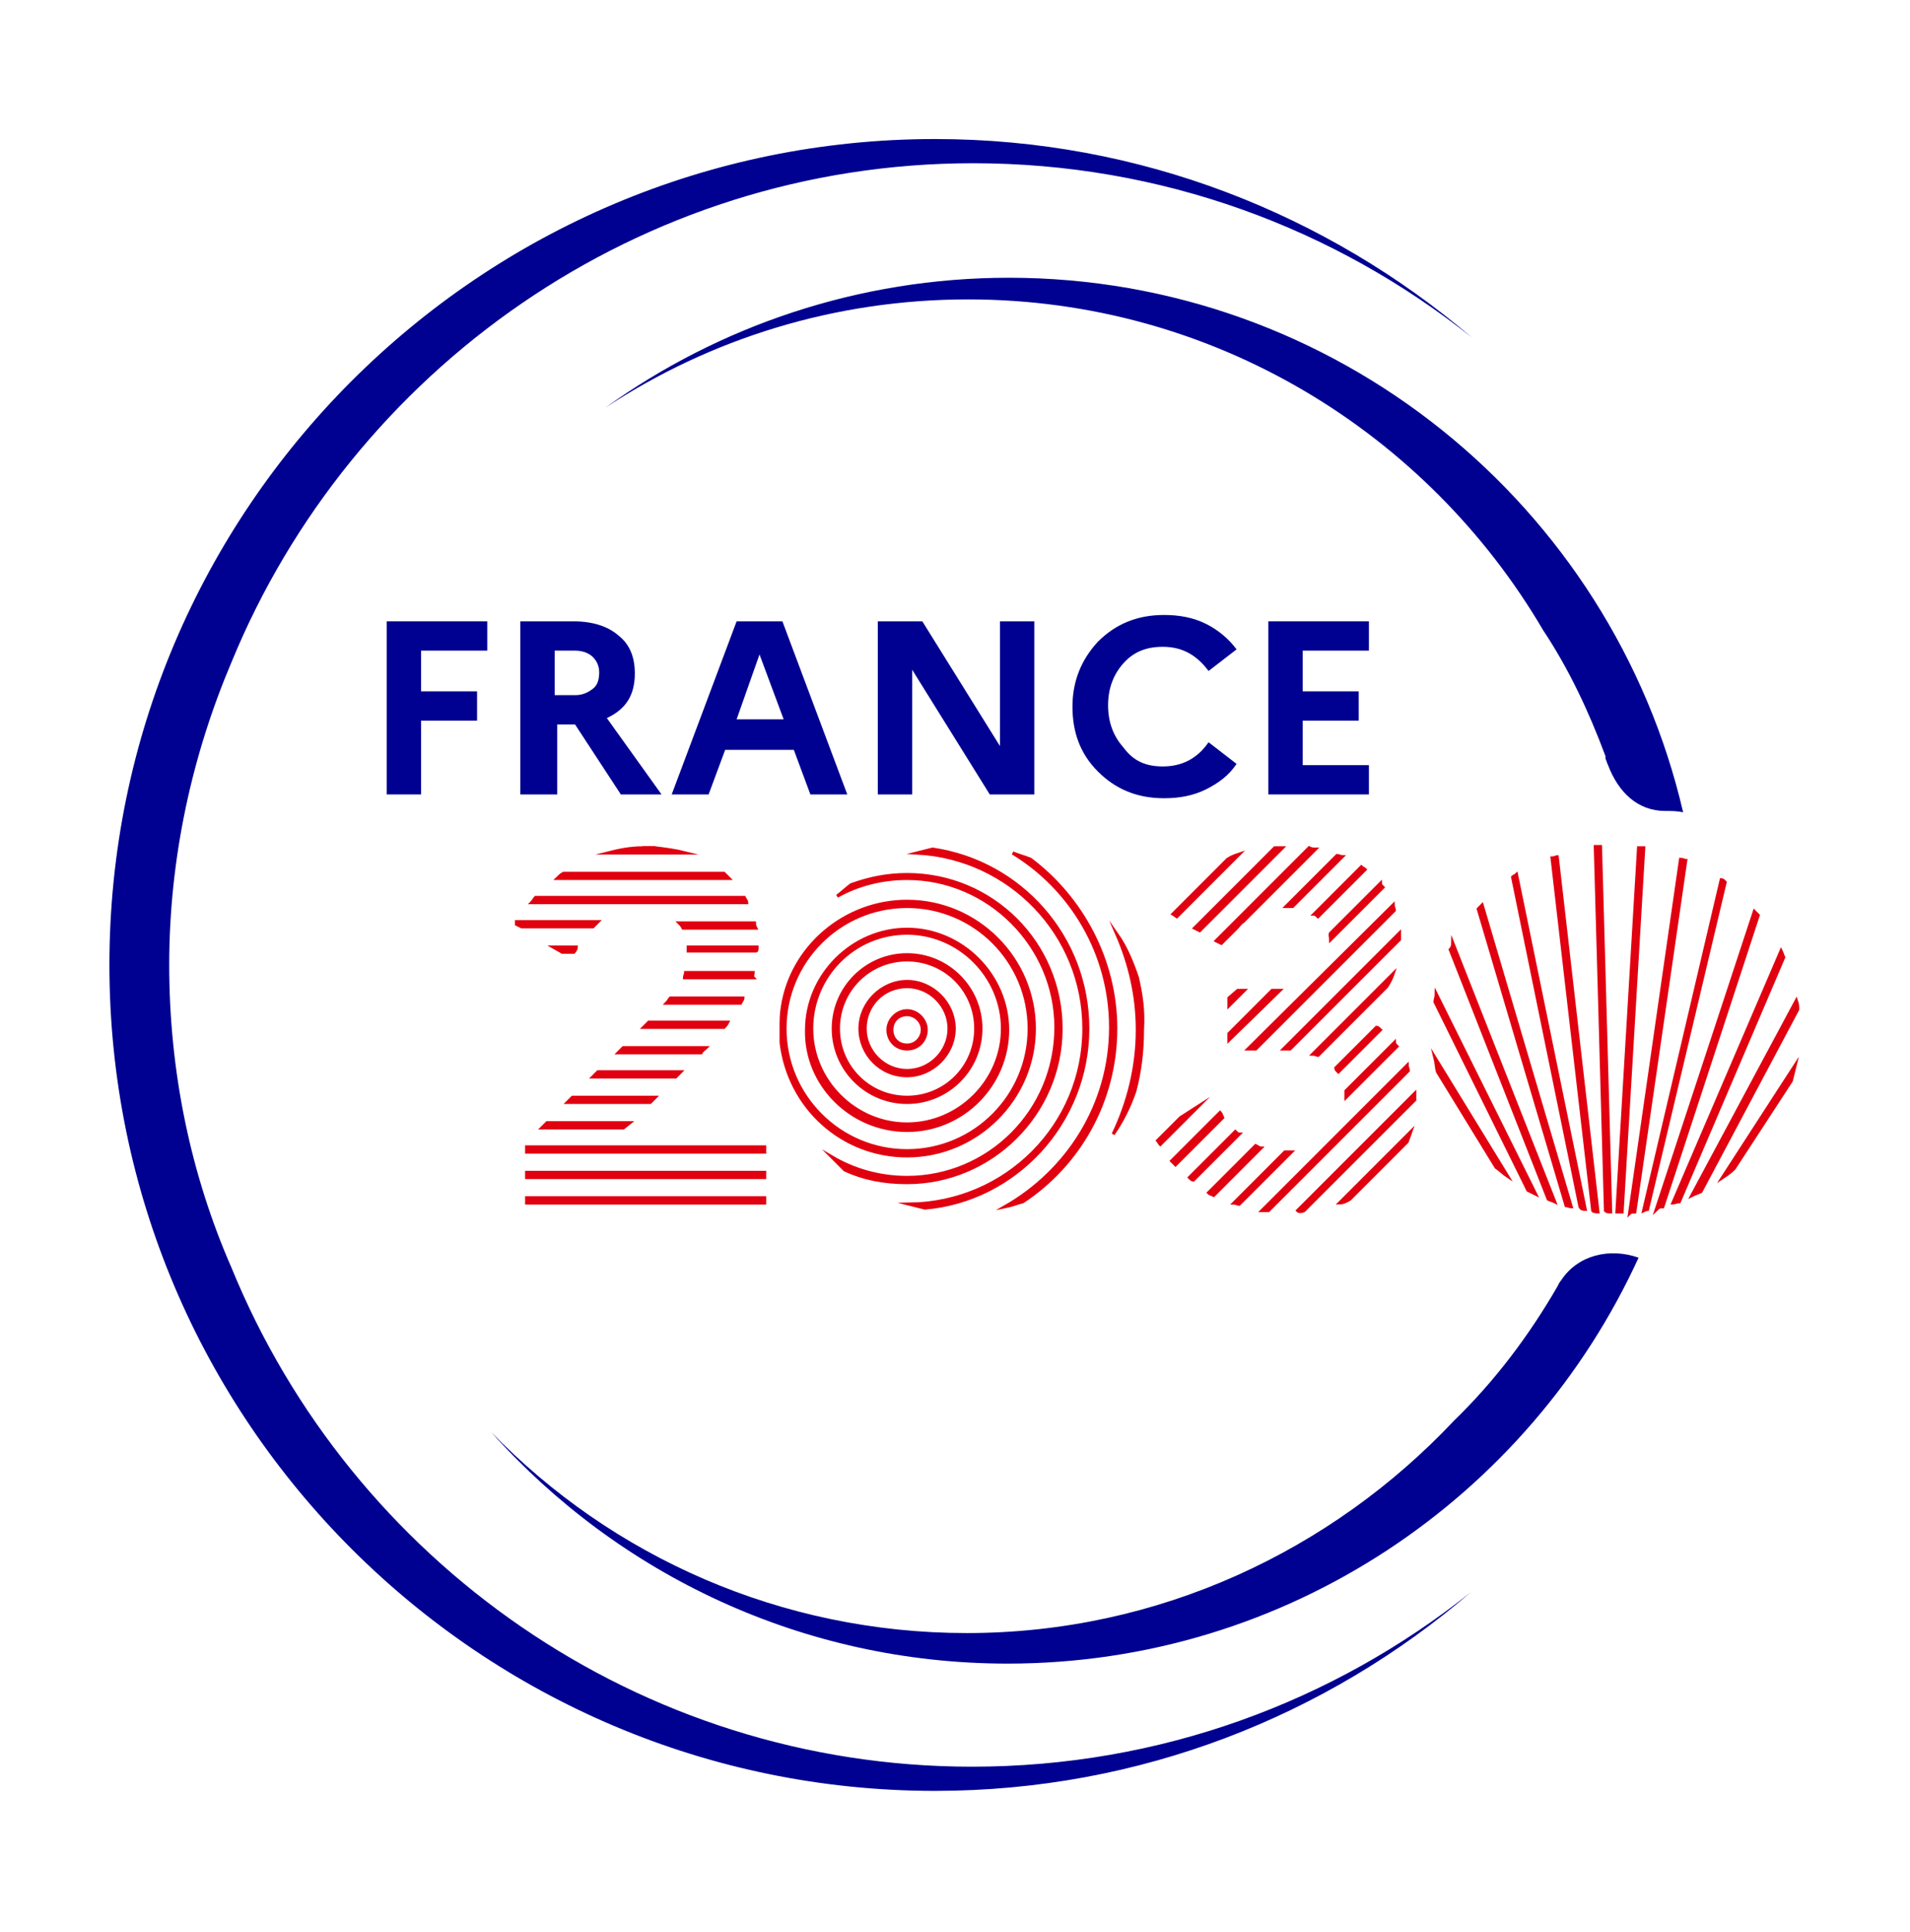 <?xml version="1.0" encoding="UTF-8"?> <svg xmlns="http://www.w3.org/2000/svg" width="88" height="89" viewBox="0 0 88 89" fill="none"><path d="M10.668 58.395C8.792 54.116 7.796 49.368 7.796 44.445C7.796 39.521 8.851 34.773 10.668 30.495C16.178 17.072 29.424 7.518 44.84 7.518C53.515 7.518 61.486 10.507 67.817 15.548C61.135 9.863 52.519 6.404 43.082 6.404C22.098 6.404 5.041 23.461 5.041 44.445C5.041 65.429 22.098 82.486 43.082 82.486C52.519 82.486 61.135 79.027 67.758 73.342C61.428 78.382 53.456 81.372 44.781 81.372C29.424 81.372 16.178 71.876 10.668 58.395Z" fill="#000091"></path><path d="M71.92 58.981C71.861 59.04 71.803 59.157 71.744 59.274C70.455 61.502 68.872 63.612 66.996 65.429C61.369 71.407 53.398 75.217 44.547 75.217C35.989 75.217 28.194 71.7 22.625 65.956C28.487 72.521 36.986 76.624 46.423 76.624C59.318 76.624 70.455 68.945 75.495 57.926C74.147 57.457 72.682 57.809 71.92 58.981Z" fill="#000091"></path><path d="M73.971 34.832C73.971 34.832 73.971 34.891 73.971 34.949C74.03 35.067 74.03 35.125 74.088 35.242C74.557 36.473 75.436 37.352 76.726 37.352C77.019 37.352 77.254 37.352 77.547 37.411C74.264 23.285 61.545 12.793 46.481 12.793C39.565 12.793 33.117 15.021 27.9 18.772C32.707 15.607 38.451 13.79 44.605 13.79C55.918 13.79 65.765 19.944 71.099 29.029C72.271 30.788 73.209 32.781 73.971 34.832Z" fill="#000091"></path><path d="M17.819 36.591V28.619H22.449V29.967H19.401V31.843H21.98V33.191H19.401V36.591H17.819Z" fill="#000091"></path><path d="M23.973 36.591V28.619H26.435C27.314 28.619 28.017 28.854 28.486 29.264C29.014 29.674 29.248 30.26 29.248 31.022C29.248 32.019 28.838 32.663 27.959 33.074L30.479 36.591H28.604L26.494 33.367H25.673V36.591H23.973ZM26.494 29.967H25.556V32.019H26.494C26.845 32.019 27.08 31.901 27.314 31.726C27.549 31.55 27.607 31.257 27.607 30.964C27.607 30.671 27.49 30.436 27.314 30.26C27.138 30.084 26.845 29.967 26.494 29.967Z" fill="#000091"></path><path d="M30.948 36.591L33.938 28.619H36.048L39.037 36.591H37.337L36.575 34.539H33.41L32.648 36.591H30.948ZM33.938 33.132H36.106L34.993 30.143L33.938 33.132Z" fill="#000091"></path><path d="M40.444 36.591V28.619H42.495L46.071 34.363V28.619H47.653V36.591H45.602L42.026 30.846V36.591H40.444Z" fill="#000091"></path><path d="M53.573 35.301C54.452 35.301 55.156 34.949 55.683 34.187L56.973 35.184C56.621 35.711 56.152 36.063 55.566 36.356C54.98 36.649 54.335 36.766 53.632 36.766C52.401 36.766 51.404 36.356 50.584 35.535C49.763 34.715 49.412 33.718 49.412 32.546C49.412 31.374 49.822 30.377 50.584 29.557C51.404 28.736 52.401 28.326 53.632 28.326C54.335 28.326 54.98 28.443 55.566 28.736C56.152 29.029 56.621 29.44 56.973 29.909L55.683 30.905C55.156 30.202 54.511 29.791 53.573 29.791C52.811 29.791 52.225 30.026 51.756 30.553C51.287 31.081 51.053 31.726 51.053 32.487C51.053 33.249 51.287 33.894 51.756 34.422C52.225 35.067 52.811 35.301 53.573 35.301Z" fill="#000091"></path><path d="M58.438 36.591V28.619H63.069V29.967H60.021V31.843H62.6V33.191H60.021V35.242H63.069V36.591H58.438Z" fill="#000091"></path><path d="M66.234 49.368L68.931 53.764C69.106 53.882 69.282 54.057 69.458 54.175L66.117 48.724C66.176 48.958 66.176 49.193 66.234 49.368Z" fill="#E1000F" stroke="#E1000F" stroke-width="0.147" stroke-miterlimit="10"></path><path d="M66.117 46.144L70.396 54.819C70.513 54.878 70.63 54.937 70.748 54.995L66.176 45.793C66.176 45.91 66.117 46.027 66.117 46.144Z" fill="#E1000F" stroke="#E1000F" stroke-width="0.147" stroke-miterlimit="10"></path><path d="M66.821 43.741L71.334 55.23C71.451 55.288 71.51 55.288 71.627 55.347L66.938 43.448C66.938 43.566 66.879 43.683 66.821 43.741Z" fill="#E1000F" stroke="#E1000F" stroke-width="0.147" stroke-miterlimit="10"></path><path d="M68.11 41.866L72.155 55.523C72.213 55.523 72.331 55.581 72.389 55.581L68.286 41.69C68.228 41.749 68.169 41.807 68.11 41.866Z" fill="#E1000F" stroke="#E1000F" stroke-width="0.147" stroke-miterlimit="10"></path><path d="M73.034 55.699L69.869 40.283C69.81 40.342 69.751 40.342 69.693 40.4L72.799 55.581C72.858 55.699 72.975 55.699 73.034 55.699Z" fill="#E1000F" stroke="#E1000F" stroke-width="0.147" stroke-miterlimit="10"></path><path d="M73.62 55.816L71.744 39.463C71.686 39.463 71.627 39.521 71.51 39.521L73.385 55.757C73.444 55.816 73.561 55.816 73.62 55.816Z" fill="#E1000F" stroke="#E1000F" stroke-width="0.147" stroke-miterlimit="10"></path><path d="M74.206 55.816L73.737 38.994C73.679 38.994 73.561 38.994 73.503 38.994L73.972 55.757C74.031 55.816 74.089 55.816 74.206 55.816Z" fill="#E1000F" stroke="#E1000F" stroke-width="0.147" stroke-miterlimit="10"></path><path d="M74.734 55.816L75.73 39.052C75.671 39.052 75.554 39.052 75.496 39.052L74.499 55.816C74.616 55.816 74.675 55.816 74.734 55.816Z" fill="#E1000F" stroke="#E1000F" stroke-width="0.147" stroke-miterlimit="10"></path><path d="M75.32 55.816L77.665 39.638C77.606 39.638 77.547 39.58 77.43 39.58L75.085 55.875C75.144 55.816 75.261 55.816 75.32 55.816Z" fill="#E1000F" stroke="#E1000F" stroke-width="0.147" stroke-miterlimit="10"></path><path d="M75.906 55.699L79.481 40.635C79.423 40.576 79.364 40.518 79.305 40.518L75.73 55.757C75.73 55.757 75.847 55.699 75.906 55.699Z" fill="#E1000F" stroke="#E1000F" stroke-width="0.147" stroke-miterlimit="10"></path><path d="M76.609 55.581L81.005 42.159C80.947 42.1 80.888 42.041 80.83 41.983L76.316 55.699C76.434 55.581 76.492 55.581 76.609 55.581Z" fill="#E1000F" stroke="#E1000F" stroke-width="0.147" stroke-miterlimit="10"></path><path d="M77.371 55.347L82.178 44.093C82.119 43.976 82.119 43.917 82.06 43.8L77.078 55.406C77.137 55.406 77.254 55.347 77.371 55.347Z" fill="#E1000F" stroke="#E1000F" stroke-width="0.147" stroke-miterlimit="10"></path><path d="M78.368 54.878L82.823 46.496C82.823 46.379 82.823 46.262 82.764 46.086L77.957 55.054C78.075 54.995 78.251 54.937 78.368 54.878Z" fill="#E1000F" stroke="#E1000F" stroke-width="0.147" stroke-miterlimit="10"></path><path d="M79.892 53.823L82.529 49.779C82.588 49.544 82.647 49.31 82.705 49.075L79.364 54.233C79.54 54.116 79.716 53.999 79.892 53.823Z" fill="#E1000F" stroke="#E1000F" stroke-width="0.147" stroke-miterlimit="10"></path><path d="M24.267 55.406H35.227H24.267Z" stroke="#E1000F" stroke-width="0.147" stroke-miterlimit="10"></path><path d="M29.894 39.052C29.776 39.052 29.718 39.052 29.601 39.052H30.187C30.07 39.052 29.952 39.052 29.894 39.052Z" fill="#E1000F" stroke="#E1000F" stroke-width="0.147" stroke-miterlimit="10"></path><path d="M30.187 39.052H29.601C29.015 39.052 28.487 39.169 28.018 39.287H31.593C31.125 39.169 30.656 39.111 30.187 39.052Z" fill="#E1000F" stroke="#E1000F" stroke-width="0.147" stroke-miterlimit="10"></path><path d="M33.352 40.225H25.966C25.849 40.283 25.732 40.401 25.673 40.459H33.586C33.469 40.342 33.41 40.283 33.352 40.225Z" fill="#E1000F" stroke="#E1000F" stroke-width="0.147" stroke-miterlimit="10"></path><path d="M34.289 41.338H24.677C24.618 41.397 24.56 41.514 24.501 41.573H34.407C34.407 41.514 34.348 41.455 34.289 41.338Z" fill="#E1000F" stroke="#E1000F" stroke-width="0.147" stroke-miterlimit="10"></path><path d="M34.758 42.511H31.3C31.359 42.569 31.418 42.628 31.476 42.745H34.817C34.758 42.628 34.758 42.569 34.758 42.511Z" fill="#E1000F" stroke="#E1000F" stroke-width="0.147" stroke-miterlimit="10"></path><path d="M23.798 42.569L24.032 42.686H27.315C27.373 42.628 27.491 42.511 27.549 42.452H23.798C23.798 42.511 23.798 42.569 23.798 42.569Z" fill="#E1000F" stroke="#E1000F" stroke-width="0.147" stroke-miterlimit="10"></path><path d="M34.876 43.624H31.711C31.711 43.683 31.711 43.741 31.711 43.8H34.818C34.876 43.8 34.876 43.741 34.876 43.624Z" fill="#E1000F" stroke="#E1000F" stroke-width="0.147" stroke-miterlimit="10"></path><path d="M25.908 43.858H26.435C26.494 43.8 26.553 43.683 26.553 43.624H25.498L25.908 43.858Z" fill="#E1000F" stroke="#E1000F" stroke-width="0.147" stroke-miterlimit="10"></path><path d="M34.7 44.796H31.594C31.594 44.855 31.535 44.972 31.535 45.031H34.7C34.642 44.972 34.7 44.855 34.7 44.796Z" fill="#E1000F" stroke="#E1000F" stroke-width="0.147" stroke-miterlimit="10"></path><path d="M34.231 45.969H30.89C30.832 46.027 30.773 46.145 30.714 46.203H34.114C34.173 46.086 34.231 46.027 34.231 45.969Z" fill="#E1000F" stroke="#E1000F" stroke-width="0.147" stroke-miterlimit="10"></path><path d="M33.528 47.082H29.894C29.835 47.141 29.776 47.2 29.718 47.258L29.659 47.317H33.352C33.41 47.258 33.469 47.2 33.528 47.082Z" fill="#E1000F" stroke="#E1000F" stroke-width="0.147" stroke-miterlimit="10"></path><path d="M32.531 48.255H28.721L28.487 48.489H32.297C32.355 48.372 32.473 48.313 32.531 48.255Z" fill="#E1000F" stroke="#E1000F" stroke-width="0.147" stroke-miterlimit="10"></path><path d="M31.359 49.368H27.549L27.315 49.603H31.125L31.359 49.368Z" fill="#E1000F" stroke="#E1000F" stroke-width="0.147" stroke-miterlimit="10"></path><path d="M30.187 50.541H26.377L26.143 50.775H29.953L30.187 50.541Z" fill="#E1000F" stroke="#E1000F" stroke-width="0.147" stroke-miterlimit="10"></path><path d="M29.015 51.713H25.205L24.97 51.947H28.721L29.015 51.713Z" fill="#E1000F" stroke="#E1000F" stroke-width="0.147" stroke-miterlimit="10"></path><path d="M35.227 52.826H24.267V53.061H35.227V52.826Z" fill="#E1000F" stroke="#E1000F" stroke-width="0.147" stroke-miterlimit="10"></path><path d="M35.227 53.999H24.267V54.233H35.227V53.999Z" fill="#E1000F" stroke="#E1000F" stroke-width="0.147" stroke-miterlimit="10"></path><path d="M35.227 55.171H24.267V55.406H35.227V55.171Z" fill="#E1000F" stroke="#E1000F" stroke-width="0.147" stroke-miterlimit="10"></path><path d="M62.19 55.23L64.828 52.592C64.886 52.416 64.945 52.299 65.004 52.123L61.721 55.406C61.838 55.406 62.014 55.347 62.19 55.23Z" fill="#E1000F" stroke="#E1000F" stroke-width="0.147" stroke-miterlimit="10"></path><path d="M60.08 55.757L65.18 50.658C65.18 50.541 65.18 50.482 65.18 50.365L59.787 55.757C59.846 55.816 59.963 55.816 60.08 55.757Z" fill="#E1000F" stroke="#E1000F" stroke-width="0.147" stroke-miterlimit="10"></path><path d="M58.439 55.757L64.887 49.31C64.887 49.251 64.828 49.134 64.828 49.075L58.146 55.757C58.263 55.757 58.38 55.757 58.439 55.757Z" fill="#E1000F" stroke="#E1000F" stroke-width="0.147" stroke-miterlimit="10"></path><path d="M59.318 53.061C59.26 53.061 59.26 53.061 59.201 53.061L56.856 55.406C56.915 55.406 57.032 55.464 57.091 55.464L59.494 53.061C59.494 53.061 59.377 53.061 59.318 53.061Z" fill="#E1000F" stroke="#E1000F" stroke-width="0.147" stroke-miterlimit="10"></path><path d="M62.014 50.541L64.359 48.196C64.3 48.138 64.242 48.079 64.242 48.02L62.014 50.248C62.014 50.365 62.014 50.482 62.014 50.541Z" fill="#E1000F" stroke="#E1000F" stroke-width="0.147" stroke-miterlimit="10"></path><path d="M61.663 49.368L63.597 47.434C63.538 47.376 63.48 47.317 63.421 47.317L61.545 49.193C61.545 49.251 61.604 49.31 61.663 49.368Z" fill="#E1000F" stroke="#E1000F" stroke-width="0.147" stroke-miterlimit="10"></path><path d="M57.853 52.768L55.684 54.937C55.743 54.995 55.801 54.995 55.919 55.054L58.087 52.885C58.029 52.885 57.97 52.826 57.853 52.768Z" fill="#E1000F" stroke="#E1000F" stroke-width="0.147" stroke-miterlimit="10"></path><path d="M56.915 52.123L54.805 54.233C54.863 54.292 54.922 54.351 54.98 54.351L57.091 52.24C57.032 52.24 56.973 52.182 56.915 52.123Z" fill="#E1000F" stroke="#E1000F" stroke-width="0.147" stroke-miterlimit="10"></path><path d="M60.725 48.606L63.89 45.441C64.007 45.265 64.124 45.031 64.183 44.855L60.49 48.548C60.608 48.548 60.666 48.606 60.725 48.606Z" fill="#E1000F" stroke="#E1000F" stroke-width="0.147" stroke-miterlimit="10"></path><path d="M56.212 51.244L53.984 53.471C54.043 53.53 54.102 53.589 54.16 53.647L56.329 51.478C56.27 51.361 56.27 51.303 56.212 51.244Z" fill="#E1000F" stroke="#E1000F" stroke-width="0.147" stroke-miterlimit="10"></path><path d="M59.201 48.313C59.259 48.313 59.318 48.313 59.435 48.313L64.476 43.273C64.476 43.155 64.476 43.097 64.476 42.98L59.142 48.313H59.201Z" fill="#E1000F" stroke="#E1000F" stroke-width="0.147" stroke-miterlimit="10"></path><path d="M54.394 51.478L53.339 52.533C53.398 52.592 53.398 52.651 53.457 52.709L55.215 50.951L54.394 51.478Z" fill="#E1000F" stroke="#E1000F" stroke-width="0.147" stroke-miterlimit="10"></path><path d="M57.853 48.313L64.242 41.924C64.242 41.866 64.183 41.749 64.183 41.69L57.501 48.313H57.853Z" fill="#E1000F" stroke="#E1000F" stroke-width="0.147" stroke-miterlimit="10"></path><path d="M58.614 45.617L56.622 47.61V47.903L58.966 45.617H58.614Z" fill="#E1000F" stroke="#E1000F" stroke-width="0.147" stroke-miterlimit="10"></path><path d="M61.311 43.272L63.714 40.869C63.656 40.811 63.597 40.752 63.597 40.693L61.311 42.979C61.253 43.038 61.311 43.155 61.311 43.272Z" fill="#E1000F" stroke="#E1000F" stroke-width="0.147" stroke-miterlimit="10"></path><path d="M60.725 42.217L62.893 40.049C62.835 39.99 62.776 39.99 62.718 39.931L60.549 42.1C60.607 42.1 60.666 42.159 60.725 42.217Z" fill="#E1000F" stroke="#E1000F" stroke-width="0.147" stroke-miterlimit="10"></path><path d="M57.032 45.617L56.622 45.969V46.32L57.325 45.617H57.032Z" fill="#E1000F" stroke="#E1000F" stroke-width="0.147" stroke-miterlimit="10"></path><path d="M59.552 41.748L61.838 39.462C61.78 39.462 61.663 39.404 61.604 39.404L59.259 41.748C59.377 41.748 59.494 41.748 59.552 41.748Z" fill="#E1000F" stroke="#E1000F" stroke-width="0.147" stroke-miterlimit="10"></path><path d="M56.27 43.448L56.974 42.745C57.091 42.628 57.149 42.511 57.267 42.452L60.608 39.111C60.49 39.111 60.432 39.111 60.315 39.052L56.036 43.331L56.27 43.448Z" fill="#E1000F" stroke="#E1000F" stroke-width="0.147" stroke-miterlimit="10"></path><path d="M55.273 42.862L59.083 39.052C58.966 39.052 58.849 39.052 58.732 39.052L55.039 42.745L55.273 42.862Z" fill="#E1000F" stroke="#E1000F" stroke-width="0.147" stroke-miterlimit="10"></path><path d="M54.219 42.217L57.091 39.345C56.915 39.404 56.739 39.462 56.563 39.58L54.043 42.1L54.219 42.217Z" fill="#E1000F" stroke="#E1000F" stroke-width="0.147" stroke-miterlimit="10"></path><path d="M51.405 47.375C51.405 44.21 49.822 41.338 47.478 39.58C47.185 39.462 46.95 39.404 46.657 39.287C49.354 40.928 51.171 43.917 51.171 47.317C51.171 50.892 49.178 53.94 46.306 55.581C46.599 55.523 46.892 55.406 47.126 55.347C49.705 53.647 51.405 50.716 51.405 47.375Z" fill="#E1000F" stroke="#E1000F" stroke-width="0.147" stroke-miterlimit="10"></path><path d="M52.402 45.031C52.167 44.328 51.874 43.624 51.464 43.038C52.05 44.386 52.402 45.852 52.402 47.434C52.402 49.134 51.992 50.775 51.288 52.24C51.698 51.654 52.05 50.951 52.285 50.248C52.519 49.368 52.636 48.431 52.636 47.434C52.695 46.555 52.578 45.793 52.402 45.031Z" fill="#E1000F" stroke="#E1000F" stroke-width="0.147" stroke-miterlimit="10"></path><path d="M50.116 47.375C50.116 43.155 47.009 39.697 42.965 39.111C42.73 39.169 42.496 39.228 42.261 39.287C46.54 39.521 49.94 43.038 49.94 47.375C49.94 51.83 46.364 55.406 41.91 55.464C42.144 55.523 42.379 55.581 42.613 55.64C46.775 55.288 50.116 51.713 50.116 47.375Z" fill="#E1000F" stroke="#E1000F" stroke-width="0.147" stroke-miterlimit="10"></path><path d="M48.885 47.376C48.885 43.448 45.72 40.283 41.793 40.283C40.855 40.283 40.034 40.459 39.214 40.752C38.979 40.928 38.803 41.104 38.569 41.28C39.507 40.752 40.62 40.459 41.793 40.459C45.544 40.459 48.651 43.566 48.651 47.317C48.651 51.185 45.544 54.233 41.793 54.233C40.503 54.233 39.331 53.882 38.334 53.295C38.51 53.471 38.745 53.706 38.921 53.882C39.8 54.292 40.738 54.468 41.793 54.468C45.661 54.468 48.885 51.303 48.885 47.376Z" fill="#E1000F" stroke="#E1000F" stroke-width="0.147" stroke-miterlimit="10"></path><path d="M41.792 45.441C42.847 45.441 43.727 46.321 43.727 47.376C43.727 48.431 42.847 49.31 41.792 49.31C40.737 49.31 39.858 48.431 39.858 47.376C39.858 46.321 40.679 45.441 41.792 45.441ZM41.792 49.544C42.965 49.544 43.961 48.548 43.961 47.376C43.961 46.203 42.965 45.207 41.792 45.207C40.62 45.207 39.623 46.203 39.623 47.376C39.623 48.548 40.561 49.544 41.792 49.544Z" fill="#E1000F" stroke="#E1000F" stroke-width="0.147" stroke-miterlimit="10"></path><path d="M41.792 44.21C43.551 44.21 44.957 45.617 44.957 47.376C44.957 49.134 43.551 50.541 41.792 50.541C40.034 50.541 38.627 49.134 38.627 47.376C38.627 45.617 40.034 44.21 41.792 44.21ZM41.792 50.775C43.668 50.775 45.192 49.251 45.192 47.376C45.192 45.5 43.668 43.976 41.792 43.976C39.916 43.976 38.393 45.5 38.393 47.376C38.393 49.251 39.916 50.775 41.792 50.775Z" fill="#E1000F" stroke="#E1000F" stroke-width="0.147" stroke-miterlimit="10"></path><path d="M41.792 46.731C42.144 46.731 42.496 47.024 42.496 47.434C42.496 47.786 42.203 48.138 41.792 48.138C41.382 48.138 41.089 47.844 41.089 47.434C41.089 47.024 41.382 46.731 41.792 46.731ZM41.792 48.313C42.32 48.313 42.672 47.903 42.672 47.434C42.672 46.965 42.261 46.555 41.792 46.555C41.323 46.555 40.913 46.965 40.913 47.434C40.913 47.903 41.265 48.313 41.792 48.313Z" fill="#E1000F" stroke="#E1000F" stroke-width="0.147" stroke-miterlimit="10"></path><path d="M41.792 41.749C44.899 41.749 47.419 44.269 47.419 47.376C47.419 50.482 44.899 53.002 41.792 53.002C38.686 53.002 36.166 50.482 36.166 47.376C36.166 44.269 38.686 41.749 41.792 41.749ZM41.792 53.237C45.016 53.237 47.654 50.599 47.654 47.376C47.654 44.152 45.016 41.514 41.792 41.514C38.92 41.514 36.459 43.624 36.048 46.379C35.99 46.731 35.99 47.024 35.99 47.376C35.99 47.61 35.99 47.786 35.99 48.02C36.341 51.01 38.803 53.237 41.792 53.237Z" fill="#E1000F" stroke="#E1000F" stroke-width="0.147" stroke-miterlimit="10"></path><path d="M41.792 42.979C44.196 42.979 46.188 44.972 46.188 47.375C46.188 49.779 44.196 51.771 41.792 51.771C39.389 51.771 37.396 49.779 37.396 47.375C37.396 44.972 39.331 42.979 41.792 42.979ZM41.792 52.065C44.371 52.065 46.423 49.954 46.423 47.434C46.423 44.914 44.313 42.803 41.792 42.803C39.272 42.803 37.162 44.914 37.162 47.434C37.103 49.954 39.213 52.065 41.792 52.065Z" fill="#E1000F" stroke="#E1000F" stroke-width="0.147" stroke-miterlimit="10"></path></svg> 
